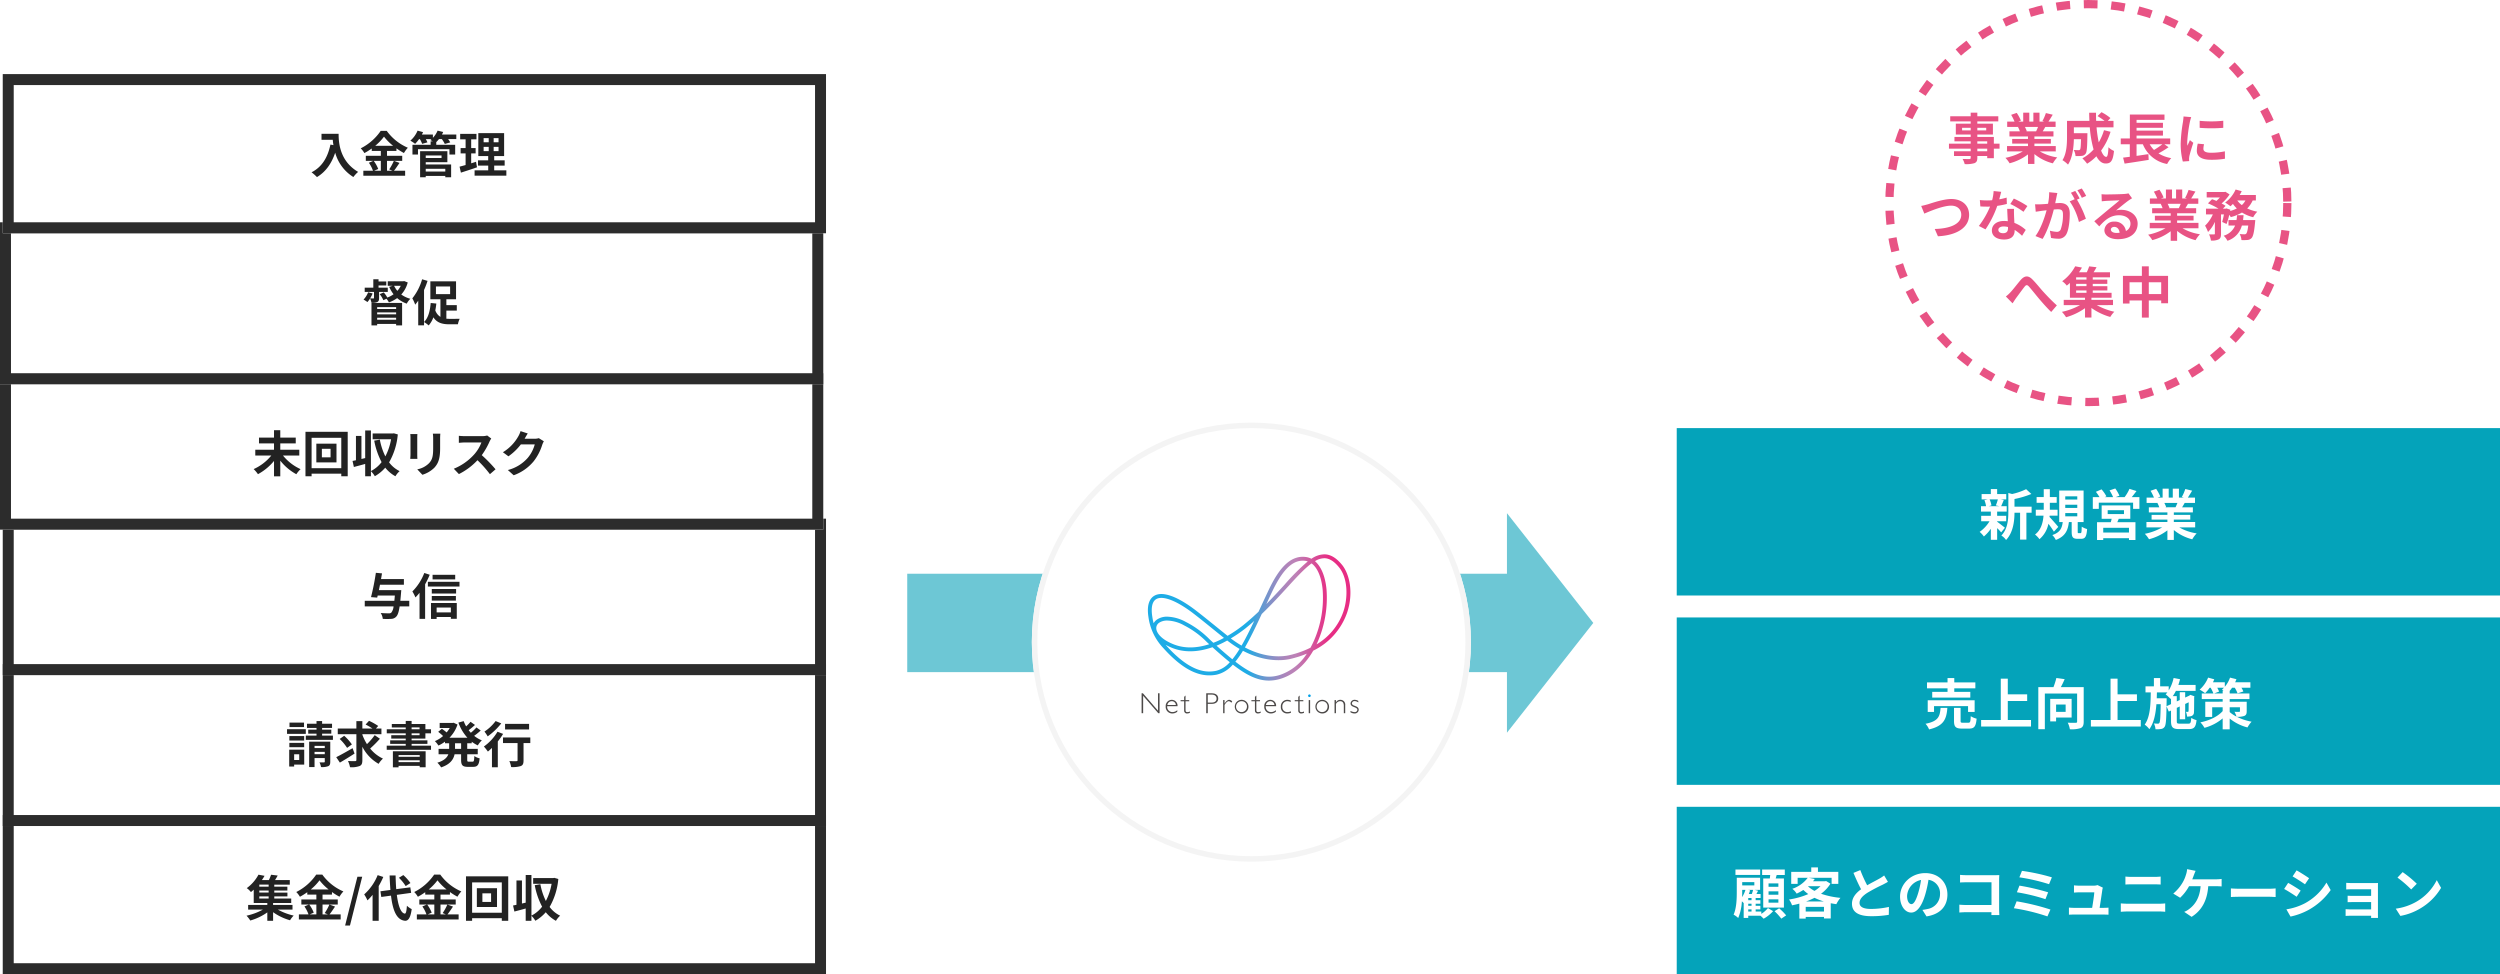 <svg xmlns="http://www.w3.org/2000/svg" xmlns:xlink="http://www.w3.org/1999/xlink" width="911" height="355" viewBox="0 0 911 355">
  <defs>
    <filter id="楕円形_333" x="367" y="145" width="178" height="178" filterUnits="userSpaceOnUse">
      <feOffset dy="3" input="SourceAlpha"/>
      <feGaussianBlur stdDeviation="3" result="blur"/>
      <feFlood flood-opacity="0.161"/>
      <feComposite operator="in" in2="blur"/>
      <feComposite in="SourceGraphic"/>
    </filter>
    <linearGradient id="linear-gradient" y1="0.5" x2="1" y2="0.5" gradientUnits="objectBoundingBox">
      <stop offset="0.486" stop-color="#1eace6"/>
      <stop offset="0.494" stop-color="#25a9e3"/>
      <stop offset="0.55" stop-color="#5b9bd3"/>
      <stop offset="0.603" stop-color="#8590c7"/>
      <stop offset="0.65" stop-color="#a388be"/>
      <stop offset="0.69" stop-color="#b683b8"/>
      <stop offset="0.719" stop-color="#bd82b7"/>
      <stop offset="0.826" stop-color="#da4693"/>
      <stop offset="0.88" stop-color="#e72d84"/>
    </linearGradient>
  </defs>
  <g id="before_after_ol" data-name="before/after_ol" transform="translate(-255 -2349)">
    <g id="after" transform="translate(16 -56)">
      <g id="_03" data-name="03" transform="translate(816 2707)">
        <rect id="長方形_2" data-name="長方形 2" width="300" height="61" transform="translate(34 -8)" fill="#04a3ba"/>
        <path id="パス_12977" data-name="パス 12977" d="M-112.96-9.86h-3.58v-1.22h3.58Zm0,2.9h-3.58V-8.2h3.58Zm0,2.9h-3.58V-5.28h3.58Zm-5.52-8.82v10.6h7.54v-10.6h-3q.18-.6.36-1.26h2.96v-2h-8.26v2h2.94c-.04.42-.08.84-.14,1.26Zm-1.12-3.26h-9v1.96h9Zm-4.34,14.52h1.2v.78h-1.2ZM-124-8.74h1.84c-.12.46-.3,1.02-.48,1.52h-1.1c.18-.44.34-.9.48-1.34Zm-2.14,0h1.18a10.753,10.753,0,0,1-1.22,2.66c.04-.68.04-1.34.04-1.92Zm4.42-2.8v1.18h-4.42v-1.18Zm-1.02,6.56h-1.2v-.78h1.2Zm0,2.06h-1.2v-.76h1.2Zm3.56,2.08h-2.06v-.78h1.72v-1.3h-1.72v-.76h1.72v-1.3h-1.72v-.78h1.8V-7.22h-1.52l.6-1.18-1.26-.34h2v-4.42h-8.5V-8c0,2.46-.08,5.88-1.16,8.3a7.223,7.223,0,0,1,1.68,1.22,18.066,18.066,0,0,0,1.34-6.08c.24.22.48.46.62.62l.04-.04V1.5h1.66V.7h4.48c.4.36.84.78,1.12,1.08a13.159,13.159,0,0,0,3.46-2.76l-1.88-1.12A10.266,10.266,0,0,1-119.18.02Zm4.82-.12a21.13,21.13,0,0,1,2.46,2.72l1.78-1.2a20.678,20.678,0,0,0-2.56-2.58Zm11.48-3.54A23.84,23.84,0,0,0-99.8-5.84,21.722,21.722,0,0,0-96.38-4.5ZM-103-.84v-1.7h6.66v1.7Zm.96-9.24h4.44a11.5,11.5,0,0,1-2.2,1.72A11.564,11.564,0,0,1-102.14-10Zm6.46-1.88-.4.1h-4.36c.22-.28.44-.56.64-.84l-2.22-.44h8.36v2.22h2.44V-15.3h-7.42v-1.62h-2.44v1.62h-7.3v4.38h2.34v-2.22h3.68a11.626,11.626,0,0,1-5.62,4.02,6.655,6.655,0,0,1,1.58,1.76,19.936,19.936,0,0,0,2.44-1.34,16.263,16.263,0,0,0,1.8,1.5,28.446,28.446,0,0,1-7.02,1.98,7.9,7.9,0,0,1,1.1,2.12c.9-.18,1.78-.38,2.66-.62V1.74H-103V1.12h6.66V1.7h2.46V-3.86c.66.12,1.34.24,2.04.34a11.659,11.659,0,0,1,1.5-2.3,30.516,30.516,0,0,1-7.08-1.5A12.793,12.793,0,0,0-93.98-11Zm12.48-3.98-2.5,1.02c.9,2.12,1.86,4.26,2.78,5.96-1.92,1.42-3.32,3.08-3.32,5.28,0,3.44,3.02,4.54,7,4.54a37.143,37.143,0,0,0,6.42-.5l.04-2.88a30.876,30.876,0,0,1-6.54.74c-2.78,0-4.16-.76-4.16-2.2,0-1.4,1.12-2.54,2.78-3.64a59.2,59.2,0,0,1,5.58-2.96c.74-.38,1.38-.72,1.98-1.08l-1.38-2.32a12.5,12.5,0,0,1-1.86,1.22c-.94.54-2.68,1.4-4.32,2.36A47.508,47.508,0,0,1-83.1-15.94Zm31.74,8.9c0-4.36-3.12-7.8-8.08-7.8-5.18,0-9.18,3.94-9.18,8.56,0,3.38,1.84,5.82,4.06,5.82,2.18,0,3.9-2.48,5.1-6.52a40.447,40.447,0,0,0,1.2-5.42,4.944,4.944,0,0,1,4.2,5.28,5.427,5.427,0,0,1-4.56,5.36,15.383,15.383,0,0,1-1.86.32l1.5,2.38C-53.94.16-51.36-2.82-51.36-7.04Zm-14.7.5a6.3,6.3,0,0,1,5.08-5.8A30.02,30.02,0,0,1-62.04-7.5c-.82,2.7-1.6,3.96-2.44,3.96C-65.26-3.54-66.06-4.52-66.06-6.54Zm19.3-7.66v2.78c.56-.04,1.64-.08,2.48-.08h8.98v8.28h-9.22c-.9,0-1.8-.06-2.5-.12V-.48c.66-.06,1.8-.12,2.58-.12h9.12c0,.38,0,.72-.02,1.04h2.9c-.04-.6-.08-1.66-.08-2.36V-12.28c0-.58.04-1.38.06-1.84-.34.02-1.18.04-1.76.04H-44.3C-44.98-14.08-46.02-14.12-46.76-14.2Zm22.56-1.46-.94,2.36a68.612,68.612,0,0,1,10.82,2.5l1.02-2.5A73.038,73.038,0,0,0-24.2-15.66Zm-.92,5.38-.92,2.42a69.535,69.535,0,0,1,10.4,2.52l.98-2.5A82.448,82.448,0,0,0-25.12-10.28Zm-1.02,5.72-1,2.52A71.353,71.353,0,0,1-14.92.94l1.1-2.5A85.471,85.471,0,0,0-26.14-4.56ZM5.28-9.54l-1.94-.94a4.527,4.527,0,0,1-1.48.22H-3.26c-.54,0-1.46-.06-1.98-.12v2.64c.58-.04,1.36-.1,2-.1h5.4c-.06,1.12-.5,3.96-.78,5.66H-5.1a19.213,19.213,0,0,1-1.98-.1V.32C-6.32.28-5.82.26-5.1.26H5.42c.54,0,1.52.04,1.92.06V-2.26c-.52.06-1.44.08-1.96.08H4.1c.3-1.9.82-5.34.98-6.52A5.575,5.575,0,0,1,5.28-9.54Zm8.22-4.04v2.9c.68-.04,1.6-.08,2.36-.08h8.26c.7,0,1.64.06,2.22.08v-2.9c-.56.06-1.42.12-2.22.12H15.84C15.16-13.46,14.22-13.5,13.5-13.58ZM11.82-3.8V-.74c.74-.06,1.72-.12,2.5-.12H25.8A21.726,21.726,0,0,1,28-.74V-3.8a20.272,20.272,0,0,1-2.2.12H14.32C13.54-3.68,12.6-3.74,11.82-3.8ZM39.08-15.66l-3.1-.62a7.867,7.867,0,0,1-.42,2.06A12.569,12.569,0,0,1,34.4-11.5a15.315,15.315,0,0,1-3.46,4.12l2.5,1.52a16.466,16.466,0,0,0,3.24-4.2H40.9c-.32,4.18-1.98,6.64-4.08,8.24a7.193,7.193,0,0,1-1.9,1.1l2.7,1.82c3.62-2.28,5.7-5.86,6.06-11.16h2.8a20.673,20.673,0,0,1,2.08.08v-2.74a13.114,13.114,0,0,1-2.08.14H37.86c.22-.52.4-1.04.56-1.46S38.84-15.16,39.08-15.66Zm12.86,6.4v3.14c.74-.06,2.08-.1,3.22-.1H65.9c.84,0,1.86.08,2.34.1V-9.26c-.52.04-1.4.12-2.34.12H55.16C54.12-9.14,52.66-9.2,51.94-9.26Zm23.94-6.58-1.46,2.2c1.32.74,3.4,2.1,4.52,2.88l1.5-2.22C79.4-13.7,77.2-15.12,75.88-15.84ZM72.16-1.64,73.66,1a24.336,24.336,0,0,0,6.68-2.48A24.149,24.149,0,0,0,88.3-8.66l-1.54-2.72a20.388,20.388,0,0,1-7.78,7.5A21.671,21.671,0,0,1,72.16-1.64Zm.64-9.64L71.34-9.06c1.34.7,3.42,2.06,4.56,2.84l1.46-2.24C76.34-9.18,74.14-10.56,72.8-11.28Zm21.16-.02v2.42c.48-.04,1.74-.08,2.48-.08h6.6v2.42H96.66c-.76,0-1.66-.02-2.18-.06v2.36c.46-.02,1.42-.04,2.18-.04h6.38v2.66H95.48a17.161,17.161,0,0,1-1.74-.08V.76C94.08.74,94.9.7,95.46.7h7.58c0,.3,0,.62-.02.8h2.52c0-.36-.02-1.04-.02-1.36V-9.9c0-.42,0-1.08.02-1.34-.32.02-1.06.04-1.54.04H96.44C95.7-11.2,94.48-11.24,93.96-11.3Zm20.56-3.9-1.88,2a41.585,41.585,0,0,1,5,4.32l2.04-2.08A40.394,40.394,0,0,0,114.52-15.2Zm-2.5,13.32L113.7.76a21.659,21.659,0,0,0,7.42-2.82,21.267,21.267,0,0,0,7.4-7.4l-1.56-2.82a18.832,18.832,0,0,1-7.28,7.78A20.614,20.614,0,0,1,112.02-1.88Z" transform="translate(184 31)" fill="#fff"/>
      </g>
      <g id="_02" data-name="02" transform="translate(816 2638)">
        <rect id="長方形_2-2" data-name="長方形 2" width="300" height="61" transform="translate(34 -8)" fill="#04a3ba"/>
        <path id="パス_12976" data-name="パス 12976" d="M-51.32-11.88H-56.9V-9.8h13.88v-2.08h-5.84v-1.3h7.68v-2.16h-7.68v-1.58h-2.46v1.58H-58.8v2.16h7.48Zm9.88,7.32V-8.82h-17.1v4.26h2.3V-6.68h12.4v2.12Zm-12.42-1.5c-.24,3.08-.74,4.88-5.48,5.8a7.019,7.019,0,0,1,1.3,2.06c5.46-1.3,6.34-3.84,6.66-7.86Zm8.14,5.42c-.72,0-.84-.08-.84-.7V-6.06h-2.4v4.74c0,2.14.58,2.82,2.9,2.82h2.58c1.88,0,2.5-.74,2.76-3.62a6.831,6.831,0,0,1-2.14-.9c-.08,2.04-.2,2.38-.86,2.38Zm16.36-1V-8.56h7.06v-2.42h-7.06V-16.7h-2.56V-1.64h-7.16V.76H-20.9v-2.4ZM-8.28-7.26V-4.6h-3.48V-7.26ZM-6.1-2.52V-9.34h-7.8v8.22h2.14v-1.4ZM-1.7-13.6h-8.34c.48-.88.98-1.92,1.4-2.92l-3.02-.42a27.78,27.78,0,0,1-1.06,3.34h-5.52V1.72h2.38v-13H-4.1v10.2c0,.36-.12.46-.5.46C-5-.6-6.34-.58-7.52-.66a8.224,8.224,0,0,1,.78,2.4,10.56,10.56,0,0,0,3.92-.42C-1.98.94-1.7.26-1.7-1.04ZM10.64-1.64V-8.56H17.7v-2.42H10.64V-16.7H8.08V-1.64H.92V.76H19.1v-2.4ZM28.48-6.66l.04-2v-.9h-3.6c.02-.7.04-1.42.06-2.14H28.8a7.456,7.456,0,0,1-.64.72A12.97,12.97,0,0,1,29.94-9.3l.18-.2v2.08ZM33.36-.3c-1,0-1.14-.12-1.14-.94V-6.06l1.08-.5V-1.9h1.98V-7.48l1.28-.6c-.02,1.9-.02,3-.06,3.18-.02.26-.12.3-.28.3s-.44,0-.68-.02a5.416,5.416,0,0,1,.42,1.74,4.572,4.572,0,0,0,1.66-.22,1.4,1.4,0,0,0,.86-1.38c.06-.6.06-2.64.08-5.48l.08-.32-1.48-.52-.36.26-.08.06-1.44.66v-1.94H33.3V-8.9l-1.08.5v-1.92H30.76a13.024,13.024,0,0,0,1.14-1.94h7.18v-2.16H32.8c.22-.68.44-1.38.6-2.08l-2.34-.44a14.446,14.446,0,0,1-1.78,4.54v-1.5H26.16v-3.02H23.88v3.02H20.82v2.2h1.92C22.68-7.08,22.5-2.68,20.52.06a7.059,7.059,0,0,1,1.7,1.66C23.88-.56,24.52-3.8,24.8-7.4h1.56c-.08,4.7-.2,6.38-.46,6.78a.581.581,0,0,1-.58.32,11.171,11.171,0,0,1-1.44-.08,5.585,5.585,0,0,1,.58,2.12,10.455,10.455,0,0,0,2.06-.1A1.791,1.791,0,0,0,27.8.82c.46-.64.6-2.56.68-7.46L29.3-4.7l.82-.38v3.84c0,2.28.64,2.92,3,2.92h3.5c1.94,0,2.54-.76,2.8-3.26A6.551,6.551,0,0,1,37.5-2.4c-.12,1.76-.28,2.1-1.06,2.1ZM51.5-6.28h3.74v1.4c0,.22-.08.28-.32.28-.22,0-1.04.02-1.68-.04A10.142,10.142,0,0,1,54-2.86a12.605,12.605,0,0,1-2.5-1.66ZM45.84-11.3l1.8-.7a12.379,12.379,0,0,0-.68-1.4h2.46a7.839,7.839,0,0,1-.74.68q.27.15.6.36h-.34v1.06Zm11.86,3H51.5v-.96h7.2V-11.3H51.5v-.94a11,11,0,0,0,.88-1.16h.96a10.24,10.24,0,0,1,1.02,2.06l2.12-.68a8.976,8.976,0,0,0-.7-1.38h3.26v-1.98H53.48c.18-.38.34-.76.48-1.12l-2.34-.58a10.424,10.424,0,0,1-1.9,3.34v-1.64H45.4c.18-.36.34-.74.48-1.08l-2.24-.62a11.743,11.743,0,0,1-3.08,4.38,15.38,15.38,0,0,1,1.98,1.3,12.243,12.243,0,0,0,1.66-2h.34a12.464,12.464,0,0,1,1.02,2.1H41.32v2.04h7.62v.96H42.6v5.56h2.52V-6.28h3.82v1.4c-1.7,1.94-4.8,3.44-8.12,4.1a9.59,9.59,0,0,1,1.48,2,16.967,16.967,0,0,0,6.64-3.44V1.76H51.5V-2.16a17.159,17.159,0,0,0,6.48,3.24,10.889,10.889,0,0,1,1.5-2.1A19.631,19.631,0,0,1,54.12-2.8a7.377,7.377,0,0,0,2.66-.3c.72-.3.92-.78.92-1.78Z" transform="translate(184 31)" fill="#fff"/>
      </g>
      <g id="_01" data-name="01" transform="translate(816 2569)">
        <rect id="長方形_2-3" data-name="長方形 2" width="300" height="61" transform="translate(34 -8)" fill="#04a3ba"/>
        <path id="パス_12975" data-name="パス 12975" d="M-32.98-13.02a14.949,14.949,0,0,1-.74,2.2l1.32.28h-3.92l1-.28a7.886,7.886,0,0,0-.68-2.2Zm-.26,7.98h3.3v-2h-3.3V-8.58h3.48v-1.96h-2.02c.28-.6.6-1.4.96-2.26l-1.16-.22h2.06v-1.94h-3.32v-1.82h-2.3v1.82H-38.9v1.94h2.24l-1.22.28a9.265,9.265,0,0,1,.6,2.2h-1.84v1.96h3.58v1.54h-3.52v2h3.04a13.122,13.122,0,0,1-3.6,3.86A8.79,8.79,0,0,1-38.08.5a14.127,14.127,0,0,0,2.54-2.82V1.7h2.3V-2.56A18.717,18.717,0,0,1-31.78-1l1.38-1.7c-.46-.36-2.12-1.68-2.84-2.18Zm12.56-5.32h-6.24v-2.8A32.41,32.41,0,0,0-20.78-15l-1.9-1.74a23.539,23.539,0,0,1-5.1,1.76l-1.38-.38v6.92c0,2.76-.24,6.16-2.54,8.6A5.481,5.481,0,0,1-30,1.78c2.64-2.74,3.06-6.96,3.08-9.94h2.04V1.62h2.3V-8.16h1.9ZM-10.96-3c-.44-.56-2.36-2.76-3.2-3.62l.04-.48h2.9V-9.26h-2.82v-2.52h2.5v-2.1h-2.5v-2.86h-2.22v2.86h-2.6v2.1h2.6v2.52h-2.9V-7.1h2.82c-.2,2.52-.9,5.26-3.1,6.88a8.635,8.635,0,0,1,1.62,1.7,9.874,9.874,0,0,0,3.26-5.62,32.349,32.349,0,0,1,2,2.88Zm2.54-5.04h4.38v1.18H-8.42Zm0-3.04h4.38V-9.9H-8.42Zm0-3.06h4.38v1.18H-8.42ZM-3.54-.72c-.3,0-.34-.06-.34-.6V-4.76h2.14V-16.24h-8.88V-4.76h1.28C-9.6-2.64-10.22-1-13.14-.02a6.312,6.312,0,0,1,1.28,1.78C-8.34.42-7.44-1.82-7.1-4.76h1.02v3.48c0,1.96.38,2.62,2.14,2.62h1.32C-1.2,1.34-.66.62-.46-2.22a6.7,6.7,0,0,1-1.96-.86c-.04,2.1-.12,2.36-.44,2.36ZM14.8-.94H5.42V-2.68H14.8ZM7.04-9.08h5.94v1.4H7.04Zm8.24,3.14v-4.9H4.84v4.9H8.48c-.08.4-.2.82-.3,1.22H3.16v6.5H5.42V1.12H14.8v.66h2.36v-6.5H10.54c.18-.38.36-.78.52-1.22Zm.52-7.9c.56-.66,1.16-1.46,1.74-2.22l-2.56-.8a14.958,14.958,0,0,1-1.78,3.02H9.92l1.4-.52A13.457,13.457,0,0,0,9.8-17l-2.08.7a16.328,16.328,0,0,1,1.3,2.46H5.94l.64-.28A12.913,12.913,0,0,0,4.8-16.68l-2.06.9a15.785,15.785,0,0,1,1.32,1.94H1.62v4.26H3.8v-2.24H16.3v2.24h2.3v-4.26Zm16.66,2.1c-.22.54-.46,1.12-.7,1.6H28.02l.34-.06a10.744,10.744,0,0,0-.68-1.54Zm6.46,8.92V-4.78H31.14v-.88h6V-7.38h-6v-.9h6.94v-1.86H34.16c.3-.48.62-1.02.94-1.6h3.76v-1.94h-2.6c.46-.7,1-1.6,1.56-2.52l-2.5-.6a16.111,16.111,0,0,1-1.26,2.9l.72.22H33v-3.26H30.76v3.26H29.28v-3.26H27.06v3.26H25.24l.98-.36a15.134,15.134,0,0,0-1.52-2.82l-2.04.7a17.927,17.927,0,0,1,1.24,2.48H21.22v1.94H25.4l-.24.04a8.987,8.987,0,0,1,.68,1.56h-3.8v1.86H28.8v.9H23.04v1.72H28.8v.88H21.16v1.96H26.9A21.012,21.012,0,0,1,20.58-.48,11.094,11.094,0,0,1,22.1,1.5a18.972,18.972,0,0,0,6.7-3.24V1.74h2.34v-3.6a17.072,17.072,0,0,0,6.72,3.38,11.188,11.188,0,0,1,1.6-2.16,17.868,17.868,0,0,1-6.34-2.18Z" transform="translate(184 31)" fill="#fff"/>
      </g>
      <g id="楕円形_334" data-name="楕円形 334" transform="translate(926 2405)" fill="#fff" stroke="#e85384" stroke-width="3" stroke-dasharray="5 5">
        <circle cx="74" cy="74" r="74" stroke="none"/>
        <circle cx="74" cy="74" r="72.5" fill="none"/>
      </g>
      <path id="パス_12978" data-name="パス 12978" d="M-36.86-2.88h-3.6v-.94h3.6Zm-3.6-3.62h3.6v.86h-3.6Zm-5.56-3.98v-.96h3.14v.96Zm8.8-.96v.96h-3.24v-.96Zm4.86,5.8h-2.08V-8.1h-6.02v-.88h5.68v-3.96h-5.68v-.82h7.64v-1.88h-7.64v-1.3h-2.42v1.3h-7.46v1.88h7.46v.82H-48.3v3.96h5.42v.88H-48.8v1.6h5.92v.86H-50.8v1.82h7.92v.94h-6.08v1.72h6.08v.62c0,.36-.12.48-.5.5-.32,0-1.5,0-2.46-.04a7.332,7.332,0,0,1,.78,1.88,10.533,10.533,0,0,0,3.54-.34c.78-.34,1.06-.82,1.06-2v-.62h3.6v.82h2.42V-3.82h2.08Zm14.02-6.1c-.22.54-.46,1.12-.7,1.6h-3.74l.34-.06a10.744,10.744,0,0,0-.68-1.54Zm6.46,8.92V-4.78h-7.78v-.88h6V-7.38h-6v-.9h6.94v-1.86h-3.92c.3-.48.62-1.02.94-1.6h3.76v-1.94h-2.6c.46-.7,1-1.6,1.56-2.52l-2.5-.6a16.111,16.111,0,0,1-1.26,2.9l.72.22H-17.8v-3.26h-2.24v3.26h-1.48v-3.26h-2.22v3.26h-1.82l.98-.36a15.134,15.134,0,0,0-1.52-2.82l-2.04.7a17.927,17.927,0,0,1,1.24,2.48h-2.68v1.94h4.18l-.24.04a8.987,8.987,0,0,1,.68,1.56h-3.8v1.86H-22v.9h-5.76v1.72H-22v.88h-7.64v1.96h5.74A21.012,21.012,0,0,1-30.22-.48,11.094,11.094,0,0,1-28.7,1.5,18.972,18.972,0,0,0-22-1.74V1.74h2.34v-3.6a17.072,17.072,0,0,0,6.72,3.38,11.188,11.188,0,0,1,1.6-2.16,17.868,17.868,0,0,1-6.34-2.18ZM5.7-10.56A20.245,20.245,0,0,1,3.78-6.12a47.228,47.228,0,0,1-.8-5.48H9.16v-2.36H7.08l.96-1.02a16.733,16.733,0,0,0-3.26-2.14L3.34-15.7A25.039,25.039,0,0,1,5.9-13.96H2.84c-.04-.98-.06-1.96-.04-2.96H.3c0,1,.04,1.98.08,2.96H-7.78v5.84c0,2.6-.14,6.08-1.66,8.48A10.411,10.411,0,0,1-7.42,1.98C-5.78-.46-5.36-4.36-5.28-7.28h2.6c-.06,2.52-.14,3.48-.34,3.76a.647.647,0,0,1-.6.24c-.32,0-1-.02-1.72-.08a5.4,5.4,0,0,1,.66,2.22,15.737,15.737,0,0,0,2.3-.06A1.879,1.879,0,0,0-1-2c.46-.58.58-2.36.64-6.56,0-.28.02-.9.02-.9H-5.28V-11.6H.52A41.315,41.315,0,0,0,1.9-3.54,15.279,15.279,0,0,1-2.18-.3,15.678,15.678,0,0,1-.46,1.66,16.952,16.952,0,0,0,2.92-1.06C3.8.58,4.9,1.58,6.3,1.58,8.16,1.58,8.96.7,9.34-3A6.469,6.469,0,0,1,7.32-4.34c-.1,2.5-.34,3.5-.82,3.5-.64,0-1.28-.84-1.86-2.28A23.232,23.232,0,0,0,8.08-9.98ZM26.98-5.44a28.17,28.17,0,0,1-3.06,2.08,9.516,9.516,0,0,1-1.58-2.08Zm.7,0h2.14v-2.1H17.56V-8.58h9.62v-1.84H17.56v-1h9.62v-1.84H17.56v-1.06H27.74v-1.94H15.12v8.72H11.8v2.1h3.3V-.86c-.9.1-1.72.22-2.44.3l.54,2.18c2.42-.36,5.72-.86,8.78-1.36l-.1-2.1c-1.44.22-2.92.44-4.32.64V-5.44h2.3a11.75,11.75,0,0,0,8.84,7.2A10.567,10.567,0,0,1,30.2-.38,13.228,13.228,0,0,1,25.54-2.1a33.676,33.676,0,0,0,3.68-2.26Zm12.88-8.54v2.56a53.679,53.679,0,0,0,8.6,0V-14A41.126,41.126,0,0,1,40.56-13.98Zm1.6,8.54-2.3-.22a12.219,12.219,0,0,0-.34,2.6C39.52-1,41.18.22,44.62.22a28.324,28.324,0,0,0,5.16-.38l-.04-2.7a23.642,23.642,0,0,1-5.02.52c-2.04,0-2.8-.54-2.8-1.42A6.789,6.789,0,0,1,42.16-5.44Zm-4.68-9.88-2.8-.24c-.02.64-.14,1.4-.2,1.96a55.769,55.769,0,0,0-.84,7.92A25.566,25.566,0,0,0,34.42.86L36.74.7c-.02-.28-.04-.6-.04-.82a6.035,6.035,0,0,1,.1-.94c.22-1.06.88-3.24,1.44-4.9L37-6.94c-.28.66-.6,1.36-.9,2.04a9.649,9.649,0,0,1-.08-1.3,53.045,53.045,0,0,1,.96-7.34C37.06-13.9,37.32-14.9,37.48-15.32Zm-98.4,32.36,1.14,2.8c2.08-.9,6.82-2.9,9.76-2.9,2.4,0,3.7,1.44,3.7,3.32,0,3.48-4.24,5.04-9.66,5.18l1.16,2.66c7.04-.36,11.36-3.26,11.36-7.8,0-3.7-2.84-5.78-6.46-5.78-2.92,0-7,1.44-8.54,1.92C-59.18,16.64-60.18,16.92-60.92,17.04Zm29.16-5.14-2.76-.28a16.818,16.818,0,0,1-.54,3.34c-.62.06-1.22.08-1.82.08a25.266,25.266,0,0,1-2.66-.14l.18,2.32c.86.06,1.68.08,2.5.08.34,0,.68,0,1.04-.02a31.511,31.511,0,0,1-4.08,7.06l2.42,1.24a36.852,36.852,0,0,0,4.28-8.56,34.7,34.7,0,0,0,3.5-.7L-29.78,14a24.519,24.519,0,0,1-2.7.64C-32.18,13.56-31.92,12.54-31.76,11.9ZM-32.8,25.74c0-.7.74-1.22,1.9-1.22a7.185,7.185,0,0,1,1.62.2v.4c0,1.1-.42,1.86-1.8,1.86C-32.18,26.98-32.8,26.48-32.8,25.74Zm5.72-7.62h-2.5c.04,1.22.14,3,.22,4.48-.46-.04-.9-.08-1.38-.08-2.78,0-4.42,1.5-4.42,3.46,0,2.2,1.96,3.3,4.44,3.3,2.84,0,3.86-1.44,3.86-3.3v-.2a16.955,16.955,0,0,1,2.7,2.14l1.34-2.14a13.079,13.079,0,0,0-4.14-2.56c-.04-1-.1-1.96-.12-2.54C-27.1,19.8-27.14,18.96-27.08,18.12Zm3.44,1.06,1.42-2.1a34.451,34.451,0,0,0-4.94-2.72l-1.28,1.98A28.866,28.866,0,0,1-23.64,19.18Zm12.34-6.84-2.98-.3a20.354,20.354,0,0,1-.42,4.22c-1.02.1-1.96.16-2.58.18a19.1,19.1,0,0,1-2.14,0l.24,2.72c.62-.1,1.66-.24,2.24-.34.36-.04,1-.12,1.72-.2-.74,2.74-2.12,6.78-4.06,9.4l2.6,1.04c1.84-2.94,3.32-7.68,4.08-10.72.58-.04,1.08-.08,1.4-.08,1.24,0,1.94.22,1.94,1.82a15.873,15.873,0,0,1-.82,5.54,1.467,1.467,0,0,1-1.5.86,11.557,11.557,0,0,1-2.44-.42l.42,2.64a13.143,13.143,0,0,0,2.4.28,3.179,3.179,0,0,0,3.28-1.84c.86-1.74,1.14-4.98,1.14-7.34,0-2.88-1.5-3.82-3.62-3.82-.42,0-1,.04-1.68.08.14-.72.3-1.46.42-2.06C-11.56,13.5-11.42,12.86-11.3,12.34Zm8.9-1.66-1.6.64a22.621,22.621,0,0,1,1.62,2.76L-.8,13.4A26.607,26.607,0,0,0-2.4,10.68Zm-2.38.9-1.58.66A22.112,22.112,0,0,1-5,14.6l-1.8.78a22.492,22.492,0,0,1,3.36,7.5L-.9,21.72a36.293,36.293,0,0,0-3.26-6.98l.98-.42C-3.56,13.58-4.28,12.32-4.78,11.58ZM8.2,25.64c0-.5.48-.96,1.24-.96,1.08,0,1.82.84,1.94,2.14a10.441,10.441,0,0,1-1.16.06C9.02,26.88,8.2,26.38,8.2,25.64ZM4.8,12.76l.08,2.6c.46-.06,1.1-.12,1.64-.16,1.06-.06,3.82-.18,4.84-.2-.98.86-3.06,2.54-4.18,3.46-1.18.98-3.6,3.02-5.02,4.16L3.98,24.5c2.14-2.44,4.14-4.06,7.2-4.06,2.36,0,4.16,1.22,4.16,3.02a2.9,2.9,0,0,1-1.66,2.72,4,4,0,0,0-4.26-3.42,3.351,3.351,0,0,0-3.58,3.12c0,2,2.1,3.28,4.88,3.28,4.84,0,7.24-2.5,7.24-5.66,0-2.92-2.58-5.04-5.98-5.04a7.813,7.813,0,0,0-1.9.22c1.26-1,3.36-2.76,4.44-3.52.46-.34.94-.62,1.4-.92l-1.3-1.78a8.738,8.738,0,0,1-1.52.22c-1.14.1-5.42.18-6.48.18A13.879,13.879,0,0,1,4.8,12.76Zm28.86,3.5c-.22.54-.46,1.12-.7,1.6H29.22l.34-.06a10.744,10.744,0,0,0-.68-1.54Zm6.46,8.92V23.22H32.34v-.88h6V20.62h-6v-.9h6.94V17.86H35.36c.3-.48.62-1.02.94-1.6h3.76V14.32h-2.6c.46-.7,1-1.6,1.56-2.52l-2.5-.6a16.111,16.111,0,0,1-1.26,2.9l.72.22H34.2V11.06H31.96v3.26H30.48V11.06H28.26v3.26H26.44l.98-.36a15.134,15.134,0,0,0-1.52-2.82l-2.04.7a17.927,17.927,0,0,1,1.24,2.48H22.42v1.94H26.6l-.24.04a8.987,8.987,0,0,1,.68,1.56h-3.8v1.86H30v.9H24.24v1.72H30v.88H22.36v1.96H28.1a21.012,21.012,0,0,1-6.32,2.34A11.094,11.094,0,0,1,23.3,29.5,18.972,18.972,0,0,0,30,26.26v3.48h2.34v-3.6a17.072,17.072,0,0,0,6.72,3.38,11.187,11.187,0,0,1,1.6-2.16,17.868,17.868,0,0,1-6.34-2.18ZM56.36,22.2c.08-.58.14-1.18.2-1.78H54.18a16.7,16.7,0,0,1-.2,1.78H51.06v1.98h2.42A6.411,6.411,0,0,1,49.3,27.9a6.727,6.727,0,0,1,1.38,1.84,7.99,7.99,0,0,0,5.26-5.56h2.32c-.22,1.86-.48,2.72-.76,2.98a.815.815,0,0,1-.64.22,16.938,16.938,0,0,1-1.72-.1,5.244,5.244,0,0,1,.64,2.2,15.282,15.282,0,0,0,2.24-.04,2.2,2.2,0,0,0,1.46-.7c.58-.64.94-2.18,1.26-5.64.04-.28.08-.9.08-.9Zm.88-7.16a6.077,6.077,0,0,1-1.32,1.7,7.843,7.843,0,0,1-1.66-1.7Zm3.8,0V13.06h-5.9a13.409,13.409,0,0,0,.74-1.4l-2.22-.6a11.923,11.923,0,0,1-3.82,4.76,17.464,17.464,0,0,1,1.94,1.34,11.907,11.907,0,0,0,.9-.86,11.308,11.308,0,0,0,1.42,1.66,12.118,12.118,0,0,1-2.44.92l.08-.46-1.44-.48-.32.1h-.96L50,17.02a11.193,11.193,0,0,0-1.46-.88,14.929,14.929,0,0,0,2.92-3.3l-1.52-.96-.36.08H43.12v2h4.8a12.489,12.489,0,0,1-1.26,1.26c-.54-.24-1.1-.46-1.58-.64l-1.5,1.52a29.013,29.013,0,0,1,3.86,1.94H42.86v2.08h2.5a12.566,12.566,0,0,1-2.84,4.12,13.328,13.328,0,0,1,1.08,2.3,12.117,12.117,0,0,0,2.5-3.7v4.28c0,.24-.08.28-.32.3-.26,0-1.06,0-1.8-.02a7.923,7.923,0,0,1,.68,2.26,5.9,5.9,0,0,0,2.82-.42c.7-.36.86-1,.86-2.08V20.12H49.4a26.07,26.07,0,0,1-.64,2.76l1.6.74a23.346,23.346,0,0,0,.98-3.34,7.57,7.57,0,0,1,.56.84,16.008,16.008,0,0,0,4.08-1.68,14.406,14.406,0,0,0,4.08,1.72,9.134,9.134,0,0,1,1.5-2.02,15.562,15.562,0,0,1-3.68-1.18,9.825,9.825,0,0,0,2-2.92Zm-91.1,35,2.44,2.5c.34-.52.8-1.24,1.26-1.9.86-1.14,2.28-3.12,3.08-4.12.58-.74.96-.84,1.66-.06.94,1.06,2.44,2.96,3.68,4.44,1.26,1.48,2.96,3.42,4.4,4.78l2.06-2.4c-1.9-1.7-3.6-3.5-4.88-4.9-1.18-1.28-2.78-3.34-4.14-4.66-1.46-1.42-2.76-1.28-4.16.3-1.24,1.44-2.78,3.5-3.7,4.46A13.384,13.384,0,0,1-30.06,50.04Zm25.6-2.2H-.68v.86H-4.46Zm3.78-3.96H-4.46v-.82H-.68Zm0,2.4H-4.46v-.84H-.68Zm9.66,6.9v-1.9H1.12V50.5H8.46V48.7H1.6v-.86H6.92V46.28H1.6v-.84H6.9V43.88H1.6v-.82H7.88V41.22H1.9c.36-.56.74-1.2,1.08-1.84L.3,39.06a18.218,18.218,0,0,1-.88,2.16H-3.42A20.3,20.3,0,0,0-2.34,39.5l-2.46-.46a16.068,16.068,0,0,1-4.74,5.44,7.477,7.477,0,0,1,1.68,1.6c.4-.32.78-.64,1.14-.98v5.4h5.5v.78H-8.98v1.9h5.96a24.215,24.215,0,0,1-6.62,2.46A12.874,12.874,0,0,1-8.12,57.6a22.4,22.4,0,0,0,6.9-3.3v3.42H1.12v-3.5A22.139,22.139,0,0,0,7.98,57.5a9.541,9.541,0,0,1,1.48-1.9,23.573,23.573,0,0,1-6.4-2.42Zm13.04-4.02v-4.3h4.52v4.3Zm-7.02,0v-4.3h4.5v4.3Zm7.02-6.64V39.06H19.5v3.46H12.6V52.6H15V51.5h4.5v6.24h2.52V51.5h4.52v1h2.5V42.52Z" transform="translate(1000 2463)" fill="#e85384"/>
    </g>
    <g id="center">
      <path id="合体_1" data-name="合体 1" d="M17556.539,12503.939H17338v-35.865h218.541V12446l31.459,40-31.459,40Z" transform="translate(-16752.406 -9910.002)" fill="#6dc7d5"/>
      <g transform="matrix(1, 0, 0, 1, 255, 2349)" filter="url(#楕円形_333)">
        <g id="楕円形_333-2" data-name="楕円形 333" transform="translate(376 151)" fill="#fff" stroke="#f4f4f4" stroke-width="2">
          <circle cx="80" cy="80" r="80" stroke="none"/>
          <circle cx="80" cy="80" r="79" fill="none"/>
        </g>
      </g>
      <g id="NPロゴ" transform="translate(344.877 2413.9)">
        <g id="グループ_39467" data-name="グループ 39467" transform="translate(326.124 187.733)">
          <path id="パス_12936" data-name="パス 12936" d="M332.671,260.323H332.2l-5.514-6.345v6.345h-.564v-7.26h.479l5.5,6.344v-6.344h.564Z" transform="translate(-326.124 -253.063)" fill="#4c4948"/>
          <path id="パス_12937" data-name="パス 12937" d="M346.773,260.834a1.919,1.919,0,0,0,1.905,2.161,2.669,2.669,0,0,0,1.778-.713v.575a2.872,2.872,0,0,1-1.841.639,2.383,2.383,0,0,1-2.384-2.544,2.245,2.245,0,0,1,2.193-2.427,2.114,2.114,0,0,1,2.118,2.31Zm3.162-.415a1.465,1.465,0,0,0-1.512-1.395,1.6,1.6,0,0,0-1.586,1.395Z" transform="translate(-337.451 -256.14)" fill="#4c4948"/>
          <path id="パス_12938" data-name="パス 12938" d="M360.469,256.7h1.341v.415h-1.341v2.842c0,.82.01,1.118.713,1.118a1.812,1.812,0,0,0,.873-.234v.489a2.437,2.437,0,0,1-.437.16,2.6,2.6,0,0,1-.554.085,1.013,1.013,0,0,1-1.107-1.022v-3.438H358.67V256.7h1.288v-1.139l.351-.447h.16Z" transform="translate(-344.459 -254.216)" fill="#4c4948"/>
          <path id="パス_12939" data-name="パス 12939" d="M382.051,253.063c1.7,0,2.374.873,2.374,1.916,0,.937-.543,1.948-2.427,1.948h-1.384v3.4h-.564v-7.26Zm-1.437,3.4h1.352c1.352,0,1.852-.65,1.852-1.469,0-.788-.511-1.458-1.788-1.458h-1.416Z" transform="translate(-356.504 -253.063)" fill="#4c4948"/>
          <path id="パス_12940" data-name="パス 12940" d="M397.172,259.567c-.458-.415-.692-.543-.958-.543-.469,0-1.011.49-1.533,1.373v3h-.511v-4.78h.511v1.256h.021c.564-.894,1.139-1.352,1.671-1.352a1.658,1.658,0,0,1,1.1.564Z" transform="translate(-364.459 -256.14)" fill="#4c4948"/>
          <path id="パス_12941" data-name="パス 12941" d="M406.579,263.495a2.486,2.486,0,1,1,2.427-2.48A2.4,2.4,0,0,1,406.579,263.495Zm0-4.471a1.988,1.988,0,1,0,1.884,1.991A1.89,1.89,0,0,0,406.579,259.024Z" transform="translate(-370.076 -256.14)" fill="#4c4948"/>
          <path id="パス_12942" data-name="パス 12942" d="M419.56,256.7H420.9v.415H419.56v2.842c0,.82.011,1.118.713,1.118a1.811,1.811,0,0,0,.873-.234v.489a2.425,2.425,0,0,1-.437.16,2.6,2.6,0,0,1-.553.085,1.014,1.014,0,0,1-1.107-1.022v-3.438h-1.288V256.7h1.288v-1.139l.352-.447h.159Z" transform="translate(-377.749 -254.216)" fill="#4c4948"/>
          <path id="パス_12943" data-name="パス 12943" d="M429.038,260.834a1.919,1.919,0,0,0,1.905,2.161,2.67,2.67,0,0,0,1.778-.713v.575a2.872,2.872,0,0,1-1.842.639,2.383,2.383,0,0,1-2.384-2.544,2.245,2.245,0,0,1,2.193-2.427,2.114,2.114,0,0,1,2.119,2.31Zm3.162-.415a1.464,1.464,0,0,0-1.512-1.395,1.6,1.6,0,0,0-1.586,1.395Z" transform="translate(-383.797 -256.14)" fill="#4c4948"/>
          <path id="パス_12944" data-name="パス 12944" d="M445.929,259.322a2.833,2.833,0,0,0-1.245-.3,1.815,1.815,0,0,0-1.8,2,1.78,1.78,0,0,0,1.842,1.969,3.09,3.09,0,0,0,1.288-.277v.532a3.8,3.8,0,0,1-1.33.245,2.25,2.25,0,0,1-2.342-2.416,2.344,2.344,0,0,1,2.321-2.555,3.786,3.786,0,0,1,1.267.234Z" transform="translate(-391.598 -256.14)" fill="#4c4948"/>
          <path id="パス_12945" data-name="パス 12945" d="M455.706,256.7h1.341v.415h-1.341v2.842c0,.82.011,1.118.713,1.118a1.812,1.812,0,0,0,.873-.234v.489a2.422,2.422,0,0,1-.437.16,2.6,2.6,0,0,1-.554.085,1.013,1.013,0,0,1-1.107-1.022v-3.438h-1.288V256.7H455.2v-1.139l.351-.447h.16Z" transform="translate(-398.113 -254.216)" fill="#4c4948"/>
          <path id="パス_12946" data-name="パス 12946" d="M466.1,263.523h-.511v-4.78h.511Z" transform="translate(-404.693 -256.263)" fill="#4c4948"/>
          <path id="パス_12947" data-name="パス 12947" d="M473.856,263.495a2.486,2.486,0,1,1,2.427-2.48A2.4,2.4,0,0,1,473.856,263.495Zm0-4.471a1.988,1.988,0,1,0,1.884,1.991A1.89,1.89,0,0,0,473.856,259.024Z" transform="translate(-407.978 -256.14)" fill="#4c4948"/>
          <path id="パス_12948" data-name="パス 12948" d="M487.668,259.45h.021a1.713,1.713,0,0,1,1.575-.926,1.736,1.736,0,0,1,1.777,1.959V263.4h-.511v-2.725c0-1.075-.458-1.65-1.3-1.65a1.737,1.737,0,0,0-1.565,1.022V263.4h-.511v-4.78h.511Z" transform="translate(-416.845 -256.14)" fill="#4c4948"/>
          <path id="パス_12949" data-name="パス 12949" d="M503.3,259.482a2.257,2.257,0,0,0-1.309-.49.92.92,0,0,0-1.022.809c0,1.15,2.48.714,2.48,2.374a1.436,1.436,0,0,1-1.565,1.32,2.683,2.683,0,0,1-1.437-.437v-.5a3.148,3.148,0,0,0,1.5.436.9.9,0,0,0,1.011-.83c0-1.139-2.48-.8-2.48-2.332a1.427,1.427,0,0,1,1.544-1.309,2.477,2.477,0,0,1,1.278.4Z" transform="translate(-424.333 -256.14)" fill="#4c4948"/>
          <path id="パス_12950" data-name="パス 12950" d="M466.034,254.494a.477.477,0,1,1-.477-.477A.477.477,0,0,1,466.034,254.494Z" transform="translate(-404.407 -253.6)" fill="#00a0e8"/>
        </g>
        <path id="パス_12951" data-name="パス 12951" d="M375.489,183.106c-4.32,0-8.381-2.112-13.168-5.828a11.069,11.069,0,0,1-5.878,3.664c-6.214,1.234-12.382-1.832-19.411-9.646a20.306,20.306,0,0,1-5.466-11.409h0c-.738-4.887.755-6.88,2.138-7.691,3.029-1.777,8.525.215,15.476,5.609,2.211,1.715,4.146,3.282,6.6,5.264,1.333,1.079,2.83,2.29,4.626,3.732a50.023,50.023,0,0,0,5.674-3.849c2.008-1.629,3.87-3.287,5.616-4.942q.575-1.233,1.169-2.513,1.142-2.459,2.37-5.078c2.022-4.3,3.892-7.239,5.884-9.256,2.375-2.4,4.876-3.423,7.654-3.111a6.236,6.236,0,0,1,2.189.665,8.445,8.445,0,0,1,4.848-1.616c2.2.062,4.268,1.324,6.329,3.857,2.645,3.25,4.327,10.129,1.773,17.55A24.172,24.172,0,0,1,391.623,172.2c-3.738,6.524-8.4,9.176-11.862,10.239A14.459,14.459,0,0,1,375.489,183.106Zm-12.244-6.894c5.922,4.583,10.627,6.561,16.1,4.878a18.678,18.678,0,0,0,9.939-7.8,37.326,37.326,0,0,1-6.089,1.947c-2.15.491-8.81,1.426-17.189-2.991A36.31,36.31,0,0,1,363.245,176.213Zm-25.425-6.149q.127.145.258.292c8.756,9.732,14.518,9.915,18.091,9.206a9.671,9.671,0,0,0,5.054-3.153q-1.244-1-2.561-2.139c-1.5-1.286-2.72-2.377-3.761-3.324-5.444,1.9-10.39,1.978-14.726.233A20.663,20.663,0,0,1,337.82,170.064Zm18.563.325c.913.824,1.962,1.753,3.2,2.814q1.328,1.141,2.57,2.145a34.4,34.4,0,0,0,2.634-3.783,39.2,39.2,0,0,1-4.51-3.065,34.432,34.432,0,0,1-3.432,1.7Q356.612,170.3,356.383,170.389Zm10.346.643c7.918,4.156,14.142,3.289,16.155,2.829a34.933,34.933,0,0,0,7.724-2.728q.675-1.216,1.3-2.623a38.772,38.772,0,0,0,3.149-18.466c-.436-4.671-1.894-8.063-4.047-9.639-2.6,1.9-5.483,5.057-8.785,8.676-2.672,2.928-5.776,6.329-9.367,9.754C370.688,163.49,368.7,167.626,366.729,171.032Zm-28.257-9.8a5.234,5.234,0,0,0-2.937.757,2.356,2.356,0,0,0-1.1,2.269c.081.759.774,3.409,6.267,5.619,3.82,1.536,8.188,1.53,13.014-.015l-.8-.737a31.822,31.822,0,0,0-8.314-6.115A13.415,13.415,0,0,0,338.472,161.229Zm23.118,6.508a37.432,37.432,0,0,0,3.913,2.618c1.492-2.578,3-5.61,4.612-8.989q-1.523,1.353-3.151,2.68A48.975,48.975,0,0,1,361.59,167.737Zm30.656-28.147c2.26,1.925,3.768,5.524,4.216,10.324a40.247,40.247,0,0,1-3.264,19.168q-.188.424-.381.83a22.28,22.28,0,0,0,9.761-11.86c1.721-5,1.747-12.172-1.533-16.2-1.787-2.2-3.513-3.288-5.277-3.338A6.7,6.7,0,0,0,392.246,139.59Zm-53.809,20.223a15.05,15.05,0,0,1,6.822,1.95,33.284,33.284,0,0,1,8.613,6.326c.416.385.861.8,1.348,1.244q.535-.2,1.078-.43a30.914,30.914,0,0,0,2.784-1.354c-1.605-1.29-2.968-2.393-4.193-3.384-2.444-1.977-4.374-3.54-6.573-5.246-6.278-4.871-11.475-6.93-13.9-5.506-1.826,1.071-1.8,4-1.459,6.267a21.642,21.642,0,0,0,.5,2.527,4.015,4.015,0,0,1,1.283-1.383A6.493,6.493,0,0,1,338.437,159.813Zm49.391-20.406c-4.044,0-7.567,3.631-11.324,11.613q-1.01,2.146-1.957,4.19c2.407-2.437,4.591-4.83,6.642-7.077a78.338,78.338,0,0,1,8.436-8.456,4.849,4.849,0,0,0-1.013-.225A7.1,7.1,0,0,0,387.828,139.407Z" transform="translate(-2.956 0)" fill="url(#linear-gradient)"/>
      </g>
    </g>
    <g id="before" transform="translate(-39 146)">
      <g id="_06" data-name="06" transform="translate(317 2499.644)">
        <g id="長方形_2-4" data-name="長方形 2" transform="translate(-22 0.355)" fill="#fff" stroke="#2c2c2c" stroke-width="4">
          <rect width="300" height="58" stroke="none"/>
          <rect x="2" y="2" width="296" height="54" fill="none"/>
        </g>
        <path id="パス_12974" data-name="パス 12974" d="M-52.506-7.344h3.4v.774h-3.4Zm3.4-3.564h-3.4v-.738h3.4Zm0,2.16h-3.4V-9.5h3.4Zm8.694,6.21v-1.71h-7.074v-.7h6.606V-6.57h-6.174v-.774h4.788v-1.4h-4.788V-9.5h4.77v-1.4h-4.77v-.738H-41.4V-13.3h-5.382c.324-.5.666-1.08.972-1.656l-2.412-.288a16.4,16.4,0,0,1-.792,1.944H-51.57A18.272,18.272,0,0,0-50.6-14.85l-2.214-.414a14.462,14.462,0,0,1-4.266,4.9,6.729,6.729,0,0,1,1.512,1.44c.36-.288.7-.576,1.026-.882v4.86h4.95v.7h-6.984v1.71h5.364A21.794,21.794,0,0,1-57.168-.324,11.586,11.586,0,0,1-55.8,1.44a20.159,20.159,0,0,0,6.21-2.97V1.548h2.106V-1.6A19.925,19.925,0,0,0-41.31,1.35,8.586,8.586,0,0,1-39.978-.36a21.216,21.216,0,0,1-5.76-2.178Zm8.694-1.854v3.6h-2.43l1.476-.63a12.144,12.144,0,0,0-1.656-2.97Zm-2.034-5.49a18.777,18.777,0,0,0,3.186-3.33,19.206,19.206,0,0,0,3.312,3.33Zm6.786,5.49a18.7,18.7,0,0,1-1.71,3.114l1.17.486h-1.962v-3.6h5.544V-6.228h-5.544V-8.01h3.438v-.936a22.75,22.75,0,0,0,2.736,1.71A10.055,10.055,0,0,1-21.87-9.162,18.391,18.391,0,0,1-29.556-15.3H-31.77a19.2,19.2,0,0,1-7.272,6.354A8.39,8.39,0,0,1-37.71-7.218a23,23,0,0,0,2.682-1.674v.882h3.312v1.782h-5.472v1.836h2.754l-1.638.7a12.367,12.367,0,0,1,1.494,2.9h-3.51V1.044H-22.86V-.792h-4.068c.63-.756,1.332-1.854,2.016-2.844Zm5.724,7.668h1.764l4.464-17.784h-1.746Zm23.8-15.5a16.259,16.259,0,0,0-2.592-2.9l-1.6.99A15.315,15.315,0,0,1,.828-11.106ZM-9.378-15.1a18.814,18.814,0,0,1-4.914,7.02A13.748,13.748,0,0,1-13.1-5.9,16.961,16.961,0,0,0-11.232-7.92V1.53H-9V-11.124a28.6,28.6,0,0,0,1.674-3.312ZM2.826-8.64,2.52-10.656l-5.13.666c-.126-1.53-.2-3.222-.234-4.986H-5.022c.054,1.89.162,3.654.288,5.274l-3.636.486.306,2.07,3.546-.486C-3.87-2.142-2.448,1.242.594,1.53c1.008.054,1.98-.774,2.43-4.248A7.365,7.365,0,0,1,1.278-3.942c-.144,2-.36,2.9-.774,2.862-1.44-.18-2.394-2.844-2.9-6.84Zm8.442,4.248v3.6H8.838l1.476-.63a12.144,12.144,0,0,0-1.656-2.97ZM9.234-9.882a18.777,18.777,0,0,0,3.186-3.33,19.206,19.206,0,0,0,3.312,3.33Zm6.786,5.49a18.7,18.7,0,0,1-1.71,3.114l1.17.486H13.518v-3.6h5.544V-6.228H13.518V-8.01h3.438v-.936a22.75,22.75,0,0,0,2.736,1.71,10.055,10.055,0,0,1,1.422-1.926A18.391,18.391,0,0,1,13.428-15.3H11.214A19.2,19.2,0,0,1,3.942-8.946,8.39,8.39,0,0,1,5.274-7.218,23,23,0,0,0,7.956-8.892v.882h3.312v1.782H5.8v1.836H8.55l-1.638.7a12.367,12.367,0,0,1,1.494,2.9H4.9V1.044H20.124V-.792H16.056c.63-.756,1.332-1.854,2.016-2.844Zm15.93-.954H28.782V-8.46H31.95Zm-5.184-4.986v6.84H34.11v-6.84ZM25.038-1.4V-12.456H35.856V-1.4ZM22.806-14.652v16.2h2.232V.594H35.856v.954H38.2v-16.2Zm32.184.54-.36.072H47.286v2.106H54a21.076,21.076,0,0,1-2.088,6.246,23.136,23.136,0,0,1-2-6.1l-2.052.36A27.415,27.415,0,0,0,50.544-3.6,11.523,11.523,0,0,1,46.656-.342v-14.8H44.568V-5.076L43.2-4.752v-8.406h-2v8.874c-.45.09-.864.18-1.242.252l.486,2.2c1.224-.324,2.682-.7,4.122-1.116v4.5h2.088V-.288A8.134,8.134,0,0,1,48.078,1.53a14.341,14.341,0,0,0,3.8-3.114,12.03,12.03,0,0,0,3.708,3.132,7.74,7.74,0,0,1,1.53-1.872A10.45,10.45,0,0,1,53.28-3.51,24.736,24.736,0,0,0,56.448-13.7Z" transform="translate(124 37.355)" fill="#222"/>
      </g>
      <g id="_05" data-name="05" transform="translate(317 2445.313)">
        <g id="長方形_2-5" data-name="長方形 2" transform="translate(-22 -0.313)" fill="#fff" stroke="#2c2c2c" stroke-width="4">
          <rect width="300" height="59" stroke="none"/>
          <rect x="2" y="2" width="296" height="55" fill="none"/>
        </g>
        <path id="パス_12973" data-name="パス 12973" d="M-38.214-14.688h-5.292v1.62h5.292Zm.648,2.412h-6.84v1.692h6.84Zm-.594,2.5h-5.4v1.638h5.4Zm-5.4,4.068h5.4v-1.6h-5.4Zm3.6,2.574v2.07h-1.854v-2.07Zm1.818-1.692h-5.472V1.314h1.8v-.7h3.672Zm3.762,1.656v-.846h3.726v.846Zm3.726-3.042v.81H-34.38v-.81Zm2-1.512h-7.686V1.53h1.962V-1.764h3.726v1.3c0,.2-.054.27-.288.27-.234.018-.972.018-1.638,0a6.348,6.348,0,0,1,.558,1.71,6.386,6.386,0,0,0,2.592-.306c.612-.27.774-.738.774-1.638Zm-2.97-2.214v-.72h3.348V-12.1h-3.348v-.648h3.618v-1.53h-3.618v-.972H-33.66v.972h-3.474v1.53h3.474v.648h-3.024v1.44h3.024v.72h-3.906v1.548h9.882V-9.936ZM-20.52-5.364c-2.142,1.242-4.464,2.538-5.958,3.276l1.332,1.98c1.566-.9,3.564-2.142,5.346-3.294Zm-.252-1.368a17.084,17.084,0,0,0-2.808-3.15L-25.218-8.73a17.563,17.563,0,0,1,2.7,3.258Zm8.316-3.384A22.423,22.423,0,0,1-15.282-6.84a18.4,18.4,0,0,1-1.674-3.438v-.18h6.948v-2.07h-2l.828-.936a22.186,22.186,0,0,0-3.348-1.872l-1.242,1.35a24.852,24.852,0,0,1,2.484,1.458h-3.672v-2.7h-2.178v2.7H-25.92v2.07h6.786V-1.08c0,.324-.126.432-.468.432-.36,0-1.494.018-2.592-.036a8.882,8.882,0,0,1,.738,2.25,8.261,8.261,0,0,0,3.51-.432c.756-.342.99-.936.99-2.2V-5.886A14.9,14.9,0,0,0-11.034.342,8.6,8.6,0,0,1-9.45-1.566a13.017,13.017,0,0,1-4.662-3.672A41.473,41.473,0,0,0-10.566-8.8Zm16.4,7.254v.648h-7.7v-.648ZM-3.762-.27v-.7h7.7v.7Zm-2.07,1.89h2.07V1.08h7.7V1.6H6.1V-4.23H-5.832ZM.99-10.782h2.9v.684H.99Zm0-2.142h2.9v.666H.99ZM6.012-8.856v-1.926H8.064v-1.476H6.012v-1.908H.99V-15.3H-1.152v1.134H-6.228v1.242h5.076v.666H-8.064v1.476h6.912v.684H-6.426v1.242h5.274v.63h-5.67v1.3h5.67v.648h-6.93v1.494H8.064V-6.282H.99V-6.93H6.75v-1.3H.99v-.63ZM19.026-5.112H16.812V-7.146h2.214ZM22.9-7.146v-.576a12.543,12.543,0,0,0,2.214,1.35,7.7,7.7,0,0,1,1.476-1.836,10.994,10.994,0,0,1-2.808-1.656,24.066,24.066,0,0,0,2.394-1.944l-1.566-1.116a15.112,15.112,0,0,1-2.034,1.944c-.27-.306-.54-.612-.792-.936.738-.54,1.566-1.242,2.3-1.908l-1.62-1.152a17,17,0,0,1-1.6,1.674,12.5,12.5,0,0,1-.9-1.926l-1.926.54A16.468,16.468,0,0,0,21.312-9.18H14.8a12.52,12.52,0,0,0,2.916-4.788l-1.422-.666-.378.072h-4.7v1.836h3.672a10.069,10.069,0,0,1-1.134,1.62c-.5-.432-1.188-.954-1.728-1.332l-1.35,1.116a19.212,19.212,0,0,1,1.782,1.53A11.137,11.137,0,0,1,9.468-7.938a9.308,9.308,0,0,1,1.3,1.62A14.712,14.712,0,0,0,13.158-7.74v.594H14.67v2.034H10.818V-3.15h3.564c-.45,1.206-1.53,2.322-4.014,3.078a8.159,8.159,0,0,1,1.368,1.71c3.33-1.116,4.518-2.9,4.914-4.788h2.376v1.962c0,2,.486,2.628,2.43,2.628h1.962c1.584,0,2.142-.72,2.358-3.1A5.33,5.33,0,0,1,23.85-2.5C23.778-.81,23.688-.45,23.22-.45H21.834c-.5,0-.576-.108-.576-.756V-3.15h3.834V-5.112H21.258V-7.146Zm20.9-7.074H35.046v2.034h8.748Zm-12.2-1.026a16.013,16.013,0,0,1-4.068,3.834A12.445,12.445,0,0,1,28.71-9.666,24.165,24.165,0,0,0,33.66-14.4Zm.684,3.888a17.538,17.538,0,0,1-4.95,5.382,21.091,21.091,0,0,1,1.458,1.854c.486-.4.972-.846,1.476-1.332V1.584H32.4v-9.4a23.875,23.875,0,0,0,1.926-2.754ZM44.244-9.27H34.29v2.034H39.6V-.972c0,.27-.126.342-.45.342-.324.018-1.512.018-2.538-.036a9.1,9.1,0,0,1,.648,2.178,9.937,9.937,0,0,0,3.51-.36c.792-.324,1.008-.918,1.008-2.07V-7.236h2.466Z" transform="translate(126 35.687)" fill="#222"/>
      </g>
      <g id="_04" data-name="04" transform="translate(317 2391.988)">
        <g id="長方形_2-6" data-name="長方形 2" transform="translate(-22 0.013)" fill="#fff" stroke="#2c2c2c" stroke-width="4">
          <rect width="300" height="57" stroke="none"/>
          <rect x="2" y="2" width="296" height="53" fill="none"/>
        </g>
        <path id="パス_12972" data-name="パス 12972" d="M-.864-5.076H-4.122q.135-1.3.27-2.97c.036-.27.072-.918.072-.918h-8.154c.126-.63.27-1.3.4-1.962h8.712v-2.052H-11.16c.126-.72.252-1.422.36-2.088l-2.232-.2A89.545,89.545,0,0,1-14.8-6.408l2.25.18.18-.756H-6.12c-.054.7-.108,1.332-.18,1.908H-17.082v2.052H-6.588A4.245,4.245,0,0,1-7.416-.756,1.2,1.2,0,0,1-8.3-.5c-.522,0-1.728-.018-2.97-.126a4.807,4.807,0,0,1,.756,2.142,24.418,24.418,0,0,0,3.06,0A2.6,2.6,0,0,0-5.562.648c.5-.54.882-1.62,1.188-3.672h3.51Zm16.74-9.468H7.632v1.674h8.244ZM4.608-15.21A19.151,19.151,0,0,1,.27-8.478,13.867,13.867,0,0,1,1.386-6.3,17.533,17.533,0,0,0,2.88-7.992v9.5H4.914v-12.6a29.192,29.192,0,0,0,1.674-3.474Zm9.684,12.6V-.846H9.108V-2.61ZM7.056,1.548H9.108V.828h5.184v.666h2.16v-5.76h-9.4Zm.288-6.7h8.784V-6.822H7.344ZM16.2-9.378H7.344v1.656H16.2ZM5.922-11.988v1.728h11.52v-1.728Z" transform="translate(127 35.013)" fill="#222"/>
      </g>
      <g id="_03-2" data-name="03" transform="translate(316 2338.662)">
        <g id="長方形_2-7" data-name="長方形 2" transform="translate(-22 0.339)" fill="#fff" stroke="#2c2c2c" stroke-width="4">
          <rect width="300" height="57" stroke="none"/>
          <rect x="2" y="2" width="296" height="53" fill="none"/>
        </g>
        <path id="パス_12971" data-name="パス 12971" d="M-36.936-5.994V-8.118h-6.93v-2.3h5.634v-2.124h-5.634v-2.682h-2.286v2.682h-5.472v2.124h5.472v2.3h-6.822v2.124h5.832a17.538,17.538,0,0,1-6.426,4.932A11.711,11.711,0,0,1-52,.792a19.767,19.767,0,0,0,5.85-4.824V1.584h2.286V-4.14A18.967,18.967,0,0,0-38.016.81a10.2,10.2,0,0,1,1.548-1.854,17.565,17.565,0,0,1-6.408-4.95Zm11.394.648H-28.71V-8.46h3.168Zm-5.184-4.986v6.84h7.344v-6.84ZM-32.454-1.4V-12.456h10.818V-1.4Zm-2.232-13.248v16.2h2.232V.594h10.818v.954h2.34v-16.2Zm32.184.54-.36.072h-7.344v2.106h6.714A21.076,21.076,0,0,1-5.58-5.688a23.137,23.137,0,0,1-2-6.1l-2.052.36A27.415,27.415,0,0,0-6.948-3.6,11.523,11.523,0,0,1-10.836-.342v-14.8h-2.088V-5.076l-1.368.324v-8.406h-2v8.874c-.45.09-.864.18-1.242.252l.486,2.2c1.224-.324,2.682-.7,4.122-1.116v4.5h2.088V-.288A8.134,8.134,0,0,1-9.414,1.53a14.341,14.341,0,0,0,3.8-3.114A12.03,12.03,0,0,0-1.908,1.548,7.74,7.74,0,0,1-.378-.324,10.449,10.449,0,0,1-4.212-3.51,24.736,24.736,0,0,0-1.044-13.7Zm16.956.144H11.736a12.7,12.7,0,0,1,.108,1.8v3.42c0,2.808-.234,4.158-1.476,5.508A8.143,8.143,0,0,1,6.048-.972L7.92,1.008a10.6,10.6,0,0,0,4.374-2.592c1.332-1.476,2.088-3.15,2.088-7.02v-3.564C14.382-12.888,14.418-13.464,14.454-13.968ZM6.1-13.824H3.51a12.781,12.781,0,0,1,.072,1.386v6.066c0,.54-.072,1.242-.09,1.584H6.1C6.066-5.2,6.048-5.9,6.048-6.354v-6.084C6.048-13.014,6.066-13.41,6.1-13.824Zm26.91,1.62-1.476-1.1a6.451,6.451,0,0,1-1.854.234H23.328a20.11,20.11,0,0,1-2.124-.126v2.556c.378-.018,1.368-.126,2.124-.126h6.1a13.947,13.947,0,0,1-2.682,4.41,20.178,20.178,0,0,1-7.38,5.166L21.222.756A23.71,23.71,0,0,0,27.99-4.3,41.047,41.047,0,0,1,32.526.792L34.578-.99a50.6,50.6,0,0,0-5.022-5.148,26.464,26.464,0,0,0,2.826-4.95A8.5,8.5,0,0,1,33.012-12.2Zm13.3-1.836L43.686-14.9a8.66,8.66,0,0,1-.81,1.89,15.849,15.849,0,0,1-5.616,5.8l2.016,1.494a20.517,20.517,0,0,0,4.536-4.356H48.87a12.8,12.8,0,0,1-2.556,4.914A14.345,14.345,0,0,1,39.06-.72l2.124,1.908a16.807,16.807,0,0,0,7.272-5.076A18.781,18.781,0,0,0,51.588-9.9a7.207,7.207,0,0,1,.594-1.3L50.346-12.33a5.772,5.772,0,0,1-1.566.216H45.162c.018-.036.036-.054.054-.09C45.432-12.6,45.9-13.41,46.314-14.04Z" transform="translate(124 36.338)" fill="#222"/>
      </g>
      <g id="_02-2" data-name="02" transform="translate(316 2284.331)">
        <g id="長方形_2-8" data-name="長方形 2" transform="translate(-22 -0.331)" fill="#fff" stroke="#2c2c2c" stroke-width="4">
          <rect width="300" height="59" stroke="none"/>
          <rect x="2" y="2" width="296" height="55" fill="none"/>
        </g>
        <path id="パス_12970" data-name="パス 12970" d="M-11.862-10.62h3.168v-1.548H-12.06v-.81h2.826v-1.458H-12.06v-.81h-1.908v3.078H-17.1v1.548h3.384v2.16c0,.162-.036.216-.216.216s-.684,0-1.206-.018a11.321,11.321,0,0,0,.918-1.8l-1.638-.432A7.868,7.868,0,0,1-17.532-7.83a11.234,11.234,0,0,1,1.422.9,10.385,10.385,0,0,0,.972-1.314,6.913,6.913,0,0,1,.5,1.566,5.019,5.019,0,0,0,2.106-.252c.54-.27.666-.684.666-1.476Zm6.21,5.544v.684h-6.912v-.684Zm-6.912,2.628v-.72h6.912v.72Zm0,1.962v-.738h6.912v.738Zm-2.07,2.07h2.07v-.54h6.912v.522h2.178V-6.606h-11.16ZM-3.96-12.852A8.227,8.227,0,0,1-5.2-11.016,7.638,7.638,0,0,1-6.39-12.852Zm1.224-1.728-.342.072H-8.712v1.656h1.836l-1.3.378a12.52,12.52,0,0,0,1.584,2.7A9.117,9.117,0,0,1-8.856-8.568a11.268,11.268,0,0,0-1.3-1.872l-1.494.63a9.3,9.3,0,0,1,1.35,2.2l1.134-.522A7.1,7.1,0,0,1-8.28-6.8,12.215,12.215,0,0,0-5.274-8.37,10.638,10.638,0,0,0-1.782-6.354,7.044,7.044,0,0,1-.468-8.118,10.244,10.244,0,0,1-3.78-9.684a10.309,10.309,0,0,0,2.358-4.392Zm6.552-.648A19.769,19.769,0,0,1,.252-8.28,14.318,14.318,0,0,1,1.3-5.976c.36-.432.738-.936,1.1-1.458V1.548H4.518v-12.87A31.565,31.565,0,0,0,5.8-14.652Zm5.04,2.61h5.166V-9.81H8.856Zm3.8,8.8h3.8v-2h-3.8V-7.956h3.528V-14.49H6.822v6.534h3.672V-1.53A4.525,4.525,0,0,1,8.622-3.906Q8.865-5.094,9-6.39l-2.052-.2C6.7-3.69,6.066-1.152,4.518.342A12.062,12.062,0,0,1,6.21,1.584,9.04,9.04,0,0,0,7.92-1.368C9.27.666,11.214,1.17,13.734,1.17h3.132a7.226,7.226,0,0,1,.648-2c-.828.018-2.97.018-3.618.018q-.648,0-1.242-.054Z" transform="translate(128 35.669)" fill="#222"/>
      </g>
      <g id="_01-2" data-name="01" transform="translate(317 2230)">
        <g id="長方形_2-9" data-name="長方形 2" transform="translate(-22)" fill="#fff" stroke="#2c2c2c" stroke-width="4">
          <rect width="300" height="58" stroke="none"/>
          <rect x="2" y="2" width="296" height="54" fill="none"/>
        </g>
        <path id="パス_12969" data-name="パス 12969" d="M-31.842-14.238v2.178h4.1c.054.612.126,1.26.252,1.944l-1.1-.2c-.99,4.734-3.132,8.208-6.876,10.1A17.1,17.1,0,0,1-33.5,1.53c3.132-1.872,5.292-4.86,6.642-8.892a15.209,15.209,0,0,0,6.624,8.874A11.524,11.524,0,0,1-18.5-.36c-6.624-3.906-7.11-10.476-7.11-13.878Zm21.618,9.846v3.6h-2.43l1.476-.63a12.144,12.144,0,0,0-1.656-2.97Zm-2.034-5.49a18.777,18.777,0,0,0,3.186-3.33A19.206,19.206,0,0,0-5.76-9.882Zm6.786,5.49a18.7,18.7,0,0,1-1.71,3.114l1.17.486H-7.974v-3.6H-2.43V-6.228H-7.974V-8.01h3.438v-.936A22.75,22.75,0,0,0-1.8-7.236,10.055,10.055,0,0,1-.378-9.162,18.391,18.391,0,0,1-8.064-15.3h-2.214A19.2,19.2,0,0,1-17.55-8.946a8.39,8.39,0,0,1,1.332,1.728,23,23,0,0,0,2.682-1.674v.882h3.312v1.782H-15.7v1.836h2.754l-1.638.7a12.367,12.367,0,0,1,1.494,2.9H-16.6V1.044H-1.368V-.792H-5.436c.63-.756,1.332-1.854,2.016-2.844Zm18.738,2.9V-.486H6.138V-1.494ZM11.9-6.354v.936H6.138v-.936ZM6.138-3.888h7.884V-7.9H4.086V1.584H6.138V1.1h7.128v.486H15.39V-3.06H6.138Zm11.142-10.1H12.06q.243-.459.432-.918l-2.034-.486a8.3,8.3,0,0,1-1.71,2.61v-1.206h-4c.144-.288.288-.576.414-.864l-2-.54A9.663,9.663,0,0,1,.522-11.736a11.261,11.261,0,0,1,1.746,1.152,13.3,13.3,0,0,0,1.44-1.728H4a9.187,9.187,0,0,1,.828,1.728l1.926-.54a9.076,9.076,0,0,0-.594-1.188H8.262c-.144.126-.306.252-.45.36.234.108.576.27.9.45H7.92v1.26H1.3v3.564H3.312V-8.64H14.778v1.962h2.088v-3.564H9.972v-.972a12.086,12.086,0,0,0,.99-1.1h1.044a10.611,10.611,0,0,1,1.08,1.764l1.98-.558a9.056,9.056,0,0,0-.756-1.206h2.97ZM24.462-4.05c-.576.2-1.17.378-1.764.558v-3.6h1.62V-9.054H22.7v-3.168h1.926v-2h-5.94v2h1.98v3.168H18.846v1.962h1.818v4.23c-.828.234-1.566.432-2.2.594L18.954-.09c1.728-.558,3.888-1.242,5.868-1.944Zm2.772-5.436h1.854v1.548H27.234Zm0-3.186h1.854v1.512H27.234ZM32.67-11.16H30.888v-1.512H32.67Zm0,3.222H30.888V-9.486H32.67Zm-1.584,7v-1.71H34.9V-4.572H31.086V-6.12H34.7v-8.37h-9.4v8.37h3.6v1.548H25.182v1.926h3.726v1.71H23.94V1.008H35.514V-.936Z" transform="translate(126 36)" fill="#222"/>
      </g>
    </g>
  </g>
</svg>
